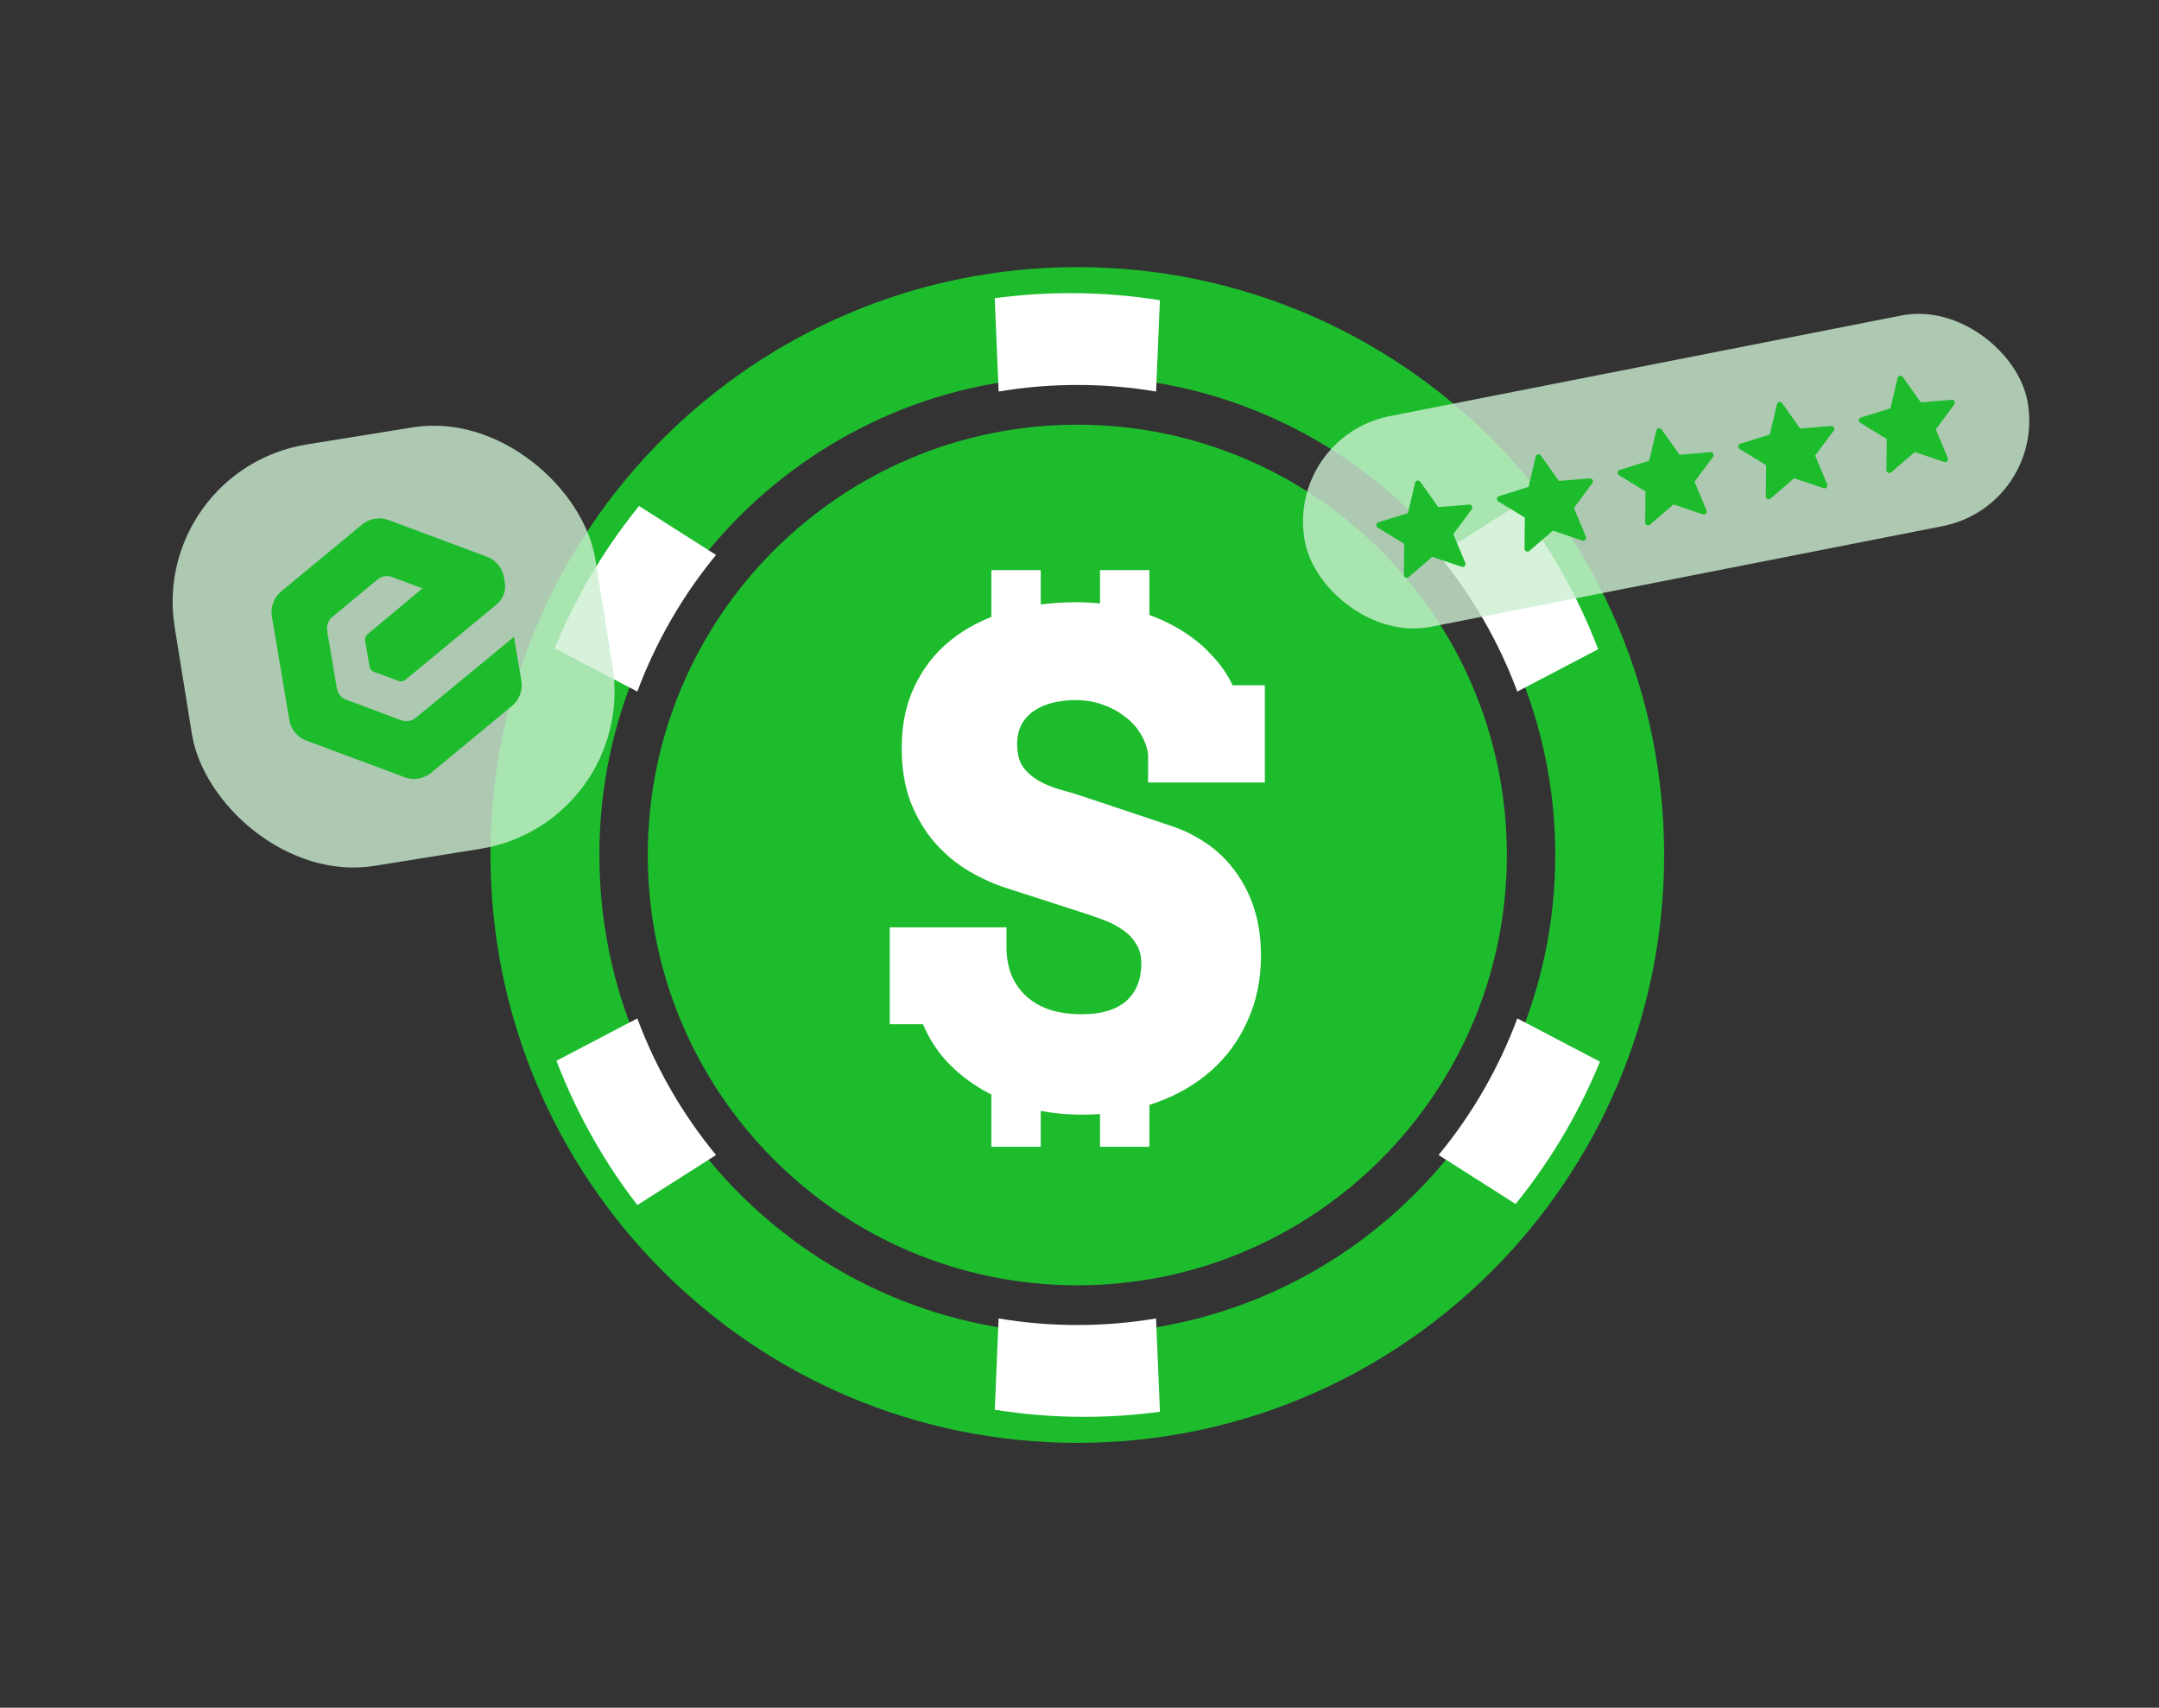 <?xml version="1.0" encoding="UTF-8"?>
<svg xmlns="http://www.w3.org/2000/svg" width="493" height="390" viewBox="0 0 493 390" fill="none">
  <rect x="0" y="0" width="493" height="390" fill="#333333" stroke="none"/>
  <path d="M369.306 195.257C369.306 263.517 314.081 318.818 246.001 318.818C177.92 318.818 122.696 263.517 122.696 195.257C122.696 126.997 177.92 71.696 246.001 71.696C314.081 71.696 369.306 126.997 369.306 195.257Z" stroke="#1DBC2D" stroke-width="21.391"></path>
  <path d="M344.085 195.257C344.085 249.531 300.171 293.528 246.002 293.528C191.832 293.528 147.919 249.531 147.919 195.257C147.919 140.984 191.832 96.987 246.002 96.987C300.171 96.987 344.085 140.984 344.085 195.257Z" fill="#1DBC2D"></path>
  <path fill-rule="evenodd" clip-rule="evenodd" d="M374.069 195.258C374.069 266.122 316.732 323.568 246.003 323.568C175.274 323.568 117.937 266.122 117.937 195.258C117.937 124.393 175.274 66.947 246.003 66.947C316.732 66.947 374.069 124.393 374.069 195.258ZM355.136 195.257C355.136 255.646 306.275 304.601 246.002 304.601C185.728 304.601 136.867 255.646 136.867 195.257C136.867 134.869 185.728 85.914 246.002 85.914C306.275 85.914 355.136 134.869 355.136 195.257Z" fill="#1DBC2D"></path>
  <path d="M262.163 172.232C261.917 170.517 261.304 168.9 260.322 167.381C259.389 165.862 258.161 164.563 256.639 163.485C255.166 162.358 253.473 161.476 251.558 160.839C249.692 160.202 247.728 159.883 245.666 159.883C243.8 159.883 242.058 160.079 240.437 160.471C238.817 160.863 237.393 161.476 236.166 162.309C234.988 163.093 234.03 164.122 233.294 165.396C232.606 166.67 232.263 168.189 232.263 169.953C232.263 172.159 232.729 173.923 233.662 175.246C234.644 176.52 235.871 177.573 237.344 178.406C238.866 179.239 240.536 179.901 242.352 180.391C244.169 180.881 245.936 181.42 247.655 182.008L267.907 188.771C270.706 189.751 273.332 191.098 275.787 192.813C278.242 194.528 280.353 196.611 282.121 199.061C283.937 201.511 285.361 204.329 286.392 207.514C287.423 210.699 287.939 214.276 287.939 218.246C287.939 223.636 286.932 228.561 284.919 233.02C282.955 237.479 280.181 241.302 276.597 244.487C273.013 247.672 268.717 250.147 263.709 251.911C258.701 253.675 253.153 254.557 247.065 254.557C242.794 254.557 238.743 254.067 234.914 253.087C231.133 252.156 227.672 250.784 224.53 248.97C221.388 247.157 218.638 245.001 216.282 242.502C213.925 239.954 212.084 237.087 210.758 233.902H203.173V211.777H229.832V216.335C229.832 218.54 230.176 220.573 230.863 222.435C231.6 224.298 232.68 225.915 234.104 227.287C235.528 228.659 237.32 229.737 239.48 230.521C241.64 231.256 244.169 231.623 247.065 231.623C251.484 231.623 254.847 230.619 257.155 228.61C259.462 226.552 260.616 223.71 260.616 220.083C260.616 218.221 260.199 216.678 259.364 215.453C258.579 214.178 257.548 213.125 256.271 212.292C254.995 211.41 253.571 210.675 252 210.087C250.429 209.499 248.882 208.96 247.36 208.47L230.495 203.03C227.304 202.05 224.211 200.678 221.216 198.914C218.27 197.15 215.643 194.945 213.336 192.299C211.077 189.653 209.261 186.565 207.886 183.037C206.56 179.46 205.897 175.393 205.897 170.835C205.897 165.543 206.879 160.839 208.843 156.723C210.807 152.557 213.557 149.054 217.092 146.212C220.627 143.369 224.824 141.213 229.685 139.743C234.546 138.273 239.873 137.538 245.666 137.538C250.232 137.538 254.455 138.077 258.333 139.155C262.212 140.184 265.673 141.581 268.717 143.345C271.81 145.109 274.413 147.143 276.524 149.446C278.684 151.7 280.329 154.052 281.458 156.502H288.823V178.7H262.163V172.232Z" fill="white"></path>
  <rect x="226.375" y="130.204" width="11.275" height="15.493" fill="white"></rect>
  <rect x="251.184" y="130.204" width="11.275" height="15.493" fill="white"></rect>
  <rect x="226.375" y="246.398" width="11.275" height="15.493" fill="white"></rect>
  <rect x="251.184" y="246.398" width="11.275" height="15.493" fill="white"></rect>
  <path d="M264.857 68.567L263.986 89.419C258.142 88.428 252.135 87.913 246.01 87.913C239.884 87.913 233.878 88.428 228.034 89.419L227.143 68.108C232.802 67.341 238.579 66.946 244.448 66.946C251.395 66.946 258.212 67.499 264.857 68.567Z" fill="white"></path>
  <path d="M145.922 115.558L163.511 126.74C159.733 131.315 156.284 136.269 153.222 141.585C150.159 146.9 147.601 152.369 145.535 157.935L126.67 148.052C128.836 142.758 131.383 137.548 134.318 132.456C137.791 126.428 141.679 120.79 145.924 115.558H145.922Z" fill="white"></path>
  <path d="M127.07 242.247L145.53 232.577C147.596 238.143 150.154 243.611 153.217 248.927C156.28 254.242 159.728 259.196 163.506 263.772L145.532 275.199C142.039 270.672 138.81 265.858 135.875 260.766C132.402 254.738 129.47 248.547 127.07 242.247Z" fill="white"></path>
  <path d="M227.157 321.946L228.028 301.094C233.873 302.084 239.879 302.599 246.004 302.599C252.13 302.599 258.136 302.084 263.981 301.094L264.871 322.404C259.212 323.171 253.435 323.567 247.566 323.567C240.619 323.567 233.802 323.013 227.157 321.946Z" fill="white"></path>
  <path d="M346.086 274.954L328.497 263.772C332.275 259.196 335.724 254.242 338.786 248.927C341.849 243.611 344.407 238.143 346.473 232.577L365.338 242.46C363.172 247.753 360.625 252.964 357.69 258.056C354.217 264.083 350.329 269.721 346.084 274.954H346.086Z" fill="white"></path>
  <path d="M364.934 148.265L346.473 157.935C344.407 152.369 341.849 146.9 338.786 141.585C335.724 136.269 332.275 131.315 328.497 126.74L346.472 115.312C349.964 119.839 353.194 124.654 356.128 129.746C359.602 135.773 362.532 141.965 364.932 148.265H364.934Z" fill="white"></path>
  <rect width="97.329" height="97.506" rx="36.43" transform="matrix(0.987 -0.159 0.159 0.987 34.096 107.288)" fill="#CCEFD2" fill-opacity="0.8"></rect>
  <path d="M94.952 163.914C94.49 164.294 93.937 164.547 93.347 164.646C92.757 164.746 92.151 164.689 91.591 164.482L79.075 159.803C78.516 159.594 78.022 159.242 77.643 158.782C77.263 158.322 77.011 157.77 76.912 157.183L74.703 144.045C74.609 143.46 74.67 142.861 74.879 142.307C75.087 141.752 75.437 141.261 75.894 140.883L86.188 132.354C86.65 131.974 87.204 131.722 87.794 131.622C88.384 131.523 88.989 131.579 89.55 131.787L96.461 134.372L83.929 144.835C83.714 145.009 83.549 145.237 83.452 145.496C83.356 145.755 83.33 146.036 83.379 146.308L84.374 152.22C84.416 152.493 84.532 152.75 84.708 152.963C84.884 153.176 85.114 153.338 85.374 153.431L91.038 155.516C91.293 155.61 91.568 155.636 91.836 155.591C92.104 155.546 92.356 155.431 92.566 155.258L113.407 138.035C114.13 137.438 114.683 136.661 115.011 135.783C115.339 134.905 115.43 133.956 115.275 133.032L115.074 131.838C114.896 130.781 114.444 129.79 113.761 128.963C113.078 128.137 112.19 127.505 111.184 127.132L88.724 118.762C87.719 118.388 86.633 118.285 85.575 118.464C84.518 118.642 83.525 119.096 82.698 119.779L64.214 135.06C63.388 135.743 62.756 136.632 62.383 137.636C62.009 138.641 61.906 139.726 62.084 140.782L66.061 164.431C66.238 165.488 66.691 166.48 67.374 167.306C68.057 168.132 68.945 168.764 69.95 169.138L92.411 177.507C93.416 177.881 94.502 177.984 95.559 177.806C96.617 177.627 97.609 177.173 98.436 176.49L116.921 161.21C117.748 160.527 118.381 159.638 118.756 158.633C119.131 157.629 119.234 156.543 119.056 155.487L117.366 145.435L94.952 163.914Z" fill="#1DBC2D"></path>
  <rect width="168.107" height="49.027" rx="24.514" transform="matrix(0.981 -0.193 0.193 0.981 293.268 99.772)" fill="#CCEFD2" fill-opacity="0.8"></rect>
  <path d="M321.499 117.168C321.499 117.168 317.442 118.44 314.735 119.289C314.492 119.368 314.304 119.578 314.271 119.848C314.238 120.118 314.372 120.366 314.589 120.497C317.011 121.974 320.649 124.184 320.649 124.184C320.647 124.185 320.602 128.444 320.574 131.285C320.575 131.541 320.715 131.786 320.961 131.9C321.205 132.015 321.482 131.963 321.674 131.799C323.825 129.947 327.045 127.165 327.045 127.165C327.045 127.165 331.076 128.528 333.762 129.435C334.006 129.513 334.281 129.456 334.465 129.258C334.649 129.059 334.687 128.78 334.591 128.544C333.495 125.921 331.851 121.993 331.851 121.993C331.851 121.993 334.389 118.574 336.078 116.297C336.228 116.089 336.258 115.809 336.127 115.572C335.996 115.336 335.743 115.212 335.488 115.232C332.661 115.462 328.422 115.814 328.422 115.814C328.422 115.814 325.958 112.339 324.316 110.023C324.164 109.817 323.907 109.702 323.642 109.754C323.377 109.805 323.181 110.01 323.123 110.256C322.472 113.021 321.499 117.168 321.499 117.168Z" fill="#1DBC2D"></path>
  <path d="M349.046 111.186C349.046 111.186 344.988 112.458 342.282 113.307C342.038 113.386 341.85 113.596 341.817 113.866C341.784 114.136 341.919 114.384 342.135 114.515C344.558 115.992 348.196 118.202 348.196 118.202C348.193 118.202 348.148 122.461 348.12 125.302C348.121 125.559 348.261 125.803 348.507 125.918C348.752 126.032 349.028 125.981 349.221 125.816C351.371 123.965 354.591 121.183 354.591 121.183C354.591 121.183 358.623 122.546 361.308 123.453C361.553 123.53 361.828 123.474 362.011 123.276C362.196 123.077 362.234 122.798 362.137 122.561C361.041 119.939 359.397 116.01 359.397 116.01C359.397 116.01 361.936 112.592 363.624 110.315C363.774 110.106 363.804 109.826 363.673 109.59C363.543 109.353 363.29 109.229 363.035 109.249C360.207 109.48 355.969 109.831 355.969 109.831C355.969 109.831 353.505 106.357 351.862 104.041C351.71 103.834 351.453 103.719 351.188 103.771C350.923 103.823 350.728 104.028 350.669 104.274C350.019 107.039 349.046 111.186 349.046 111.186Z" fill="#1DBC2D"></path>
  <path d="M376.592 105.204C376.592 105.204 372.534 106.475 369.828 107.324C369.584 107.403 369.396 107.613 369.363 107.883C369.33 108.153 369.465 108.401 369.681 108.533C372.103 110.01 375.742 112.219 375.742 112.219C375.739 112.22 375.694 116.479 375.666 119.32C375.667 119.576 375.807 119.821 376.053 119.935C376.298 120.05 376.574 119.998 376.766 119.834C378.917 117.982 382.137 115.2 382.137 115.2C382.137 115.2 386.169 116.563 388.854 117.47C389.098 117.548 389.374 117.491 389.557 117.293C389.742 117.095 389.78 116.815 389.683 116.579C388.587 113.956 386.943 110.028 386.943 110.028C386.943 110.028 389.482 106.61 391.17 104.332C391.32 104.124 391.35 103.844 391.219 103.607C391.089 103.371 390.836 103.247 390.581 103.267C387.753 103.498 383.515 103.849 383.515 103.849C383.515 103.849 381.051 100.375 379.408 98.058C379.256 97.852 378.999 97.737 378.734 97.789C378.469 97.841 378.274 98.045 378.215 98.292C377.565 101.057 376.592 105.204 376.592 105.204Z" fill="#1DBC2D"></path>
  <path d="M404.138 99.22C404.138 99.22 400.08 100.492 397.374 101.341C397.13 101.42 396.943 101.63 396.909 101.9C396.876 102.17 397.011 102.418 397.227 102.549C399.65 104.026 403.288 106.236 403.288 106.236C403.285 106.237 403.24 110.496 403.212 113.337C403.213 113.593 403.353 113.838 403.599 113.952C403.844 114.067 404.12 114.015 404.313 113.851C406.463 111.999 409.683 109.217 409.683 109.217C409.683 109.217 413.715 110.58 416.4 111.487C416.645 111.565 416.92 111.508 417.103 111.31C417.288 111.111 417.326 110.832 417.229 110.596C416.133 107.973 414.49 104.045 414.49 104.045C414.49 104.045 417.028 100.626 418.717 98.349C418.867 98.141 418.896 97.861 418.766 97.624C418.635 97.388 418.382 97.264 418.127 97.284C415.299 97.514 411.061 97.866 411.061 97.866C411.061 97.866 408.597 94.391 406.954 92.075C406.802 91.869 406.546 91.754 406.28 91.805C406.015 91.857 405.82 92.062 405.761 92.308C405.111 95.073 404.138 99.22 404.138 99.22Z" fill="#1DBC2D"></path>
  <path d="M431.684 93.238C431.684 93.238 427.627 94.51 424.92 95.359C424.677 95.438 424.489 95.648 424.456 95.918C424.423 96.188 424.557 96.436 424.773 96.567C427.196 98.044 430.834 100.254 430.834 100.254C430.831 100.255 430.786 104.514 430.758 107.355C430.759 107.611 430.9 107.855 431.146 107.97C431.39 108.084 431.666 108.033 431.859 107.868C434.01 106.017 437.23 103.235 437.23 103.235C437.23 103.235 441.261 104.598 443.947 105.505C444.191 105.583 444.466 105.526 444.649 105.328C444.834 105.129 444.872 104.85 444.775 104.614C443.68 101.991 442.036 98.062 442.036 98.062C442.036 98.062 444.574 94.644 446.263 92.367C446.413 92.159 446.443 91.879 446.312 91.642C446.181 91.405 445.928 91.281 445.673 91.301C442.846 91.532 438.607 91.884 438.607 91.884C438.607 91.884 436.143 88.409 434.501 86.093C434.349 85.886 434.092 85.772 433.827 85.823C433.562 85.875 433.366 86.08 433.308 86.326C432.657 89.091 431.684 93.238 431.684 93.238Z" fill="#1DBC2D"></path>
</svg>
